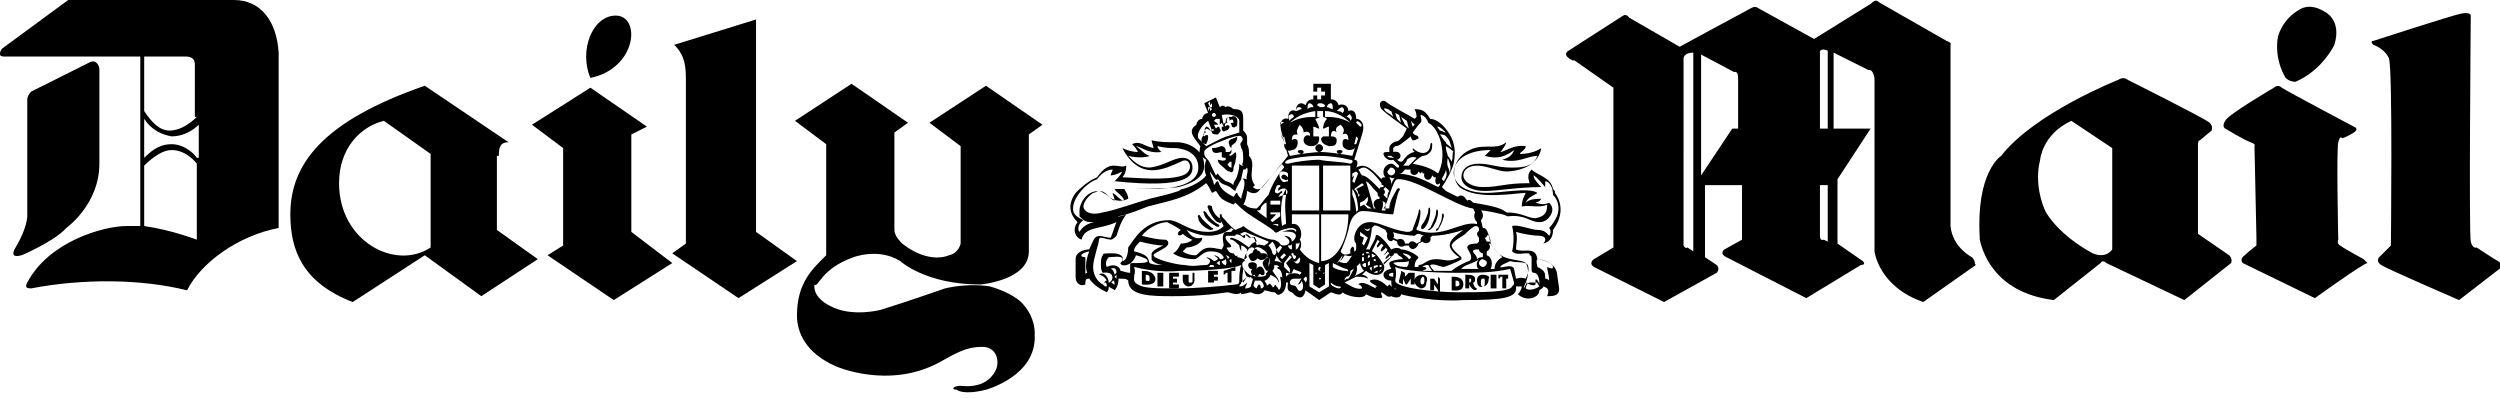 <svg xmlns="http://www.w3.org/2000/svg" viewBox="0 0 128.3 20.4"><path d="M38.8 1l-4.2 1.3c.4.4.6.8.6 1.7v8.5l-.7.5 3.4 2.3 3-1.9-2.1-1.5V1zm-6.4 5.9l.8-.4-2.9-2-3 1.9 1.6 1.2v5l-.8.5 3.4 2.3 3-1.9-2.1-1.6zM31.6.8c-1.2 0-1.9 1.8-1.3 3.2 2.4-.5 2.6-3.2 1.3-3.2m-6 7.2c0-.5.1-.7.5-.7l-4.3-2.9c-5.2 1.8-6.9 4-6.9 6.6 0 1.8.6 3.5 3.2 4.5l3.7-2.4 2.9 2.1 2.9-1.9-2.1-1.5V8zm-8.2 1.4c0-1.8 1.1-2.9 2.3-3.2l2.4 1.7v4.8c-1.8 1.2-4.7-.3-4.7-3.3m-14 2.3s1.7-1.2 1.7-3.3V3.5S5 3 4.6 3.2l-3 1.5s-.2.2-.2.4v6s0 .6-.6 1.6c0 0-.4.6.3.4-.2.1 1.7-.7 2.3-1.4"/><path d="M12 0H3.5L.1 2.5s-.3.4.1.4h7v8.7h-.7c-1.2 0-4 .8-5.1 2.9-.1.2-.1.3.2.3 2.6-.5 5.6-.5 8 .1.7-1.4 2.6-2.8 4.7-3.2v-9C14.2 1.1 13.4 0 12 0m-1.9 12.3s-1.3-.5-2.7-.7V8.5c.5-.5 1-.8 1.4-.8.8 0 1.3.7 1.3.7v3.9zm0-4.2c-.2-.3-.7-.7-1.3-.7-.5 0-.9.2-1.4.7v-2c.4.6.9.8 1.4.9.6 0 1.1-.3 1.4-.6v1.7zm0-2.1c-.1.1-.7.7-1.4.7-.5 0-.9-.4-1.3-1V2.9h2.1c.3 0 .5.1.5.4V6zm33.7 7.2s1.3-.5 2.4.2c0 0 1.3 1.2 4.1 1.2 0 0 2.5-.2 2.5-1.7v-6l.7-.5-2.9-2-2.9 1.9 1.6 1.2v5s-.1.5-.6.6c0 0-1 .5-2.4-.6-.1-.1-.4-.4-.4-.7v-5l.7-.5-2.9-2-2.9 1.9 1.6 1.2v5.7c-.7.7-1.5 1.4-1.5 3.1 0 .8.4 1.9 2 2.6 0 0 2.7 1.2 5.3-.2.9-.5 1.4-.8 2.2-.8.8 0 .9.8.7 1.2-.3.6-.9.9-1.8.8-.4 0-.5.2-.2.2 0 0 .3.3 1.5 0 0 0 2.6-.7 2.5-2.8 0 0 .1-.9-.7-1.7 0 0-.5-.5-1.6-.8 0 0-1-.2-2.3.1 0 0-2 .7-3.3 1.1 0 0-1.5.4-2.6-.2 0 0-.9-.4-.8-1.1.2.2.3-.8 2-1.4m36-3.3c0-.1 0-.1-.1-.2-.1-.6-.8-.7-1.1-1-.2.2-.2.4-.1.7-1.3 0-1.5.2-2.4.2-.6 0-1-.3-1-.6s.3-.5.7-.5c.5 0 1.1.3 1.5.3.3 0 1.6-.1 1.8-1.2-.3.2-.7.3-1.1.3 0-.1.3-.2.3-.4-.6-.1-1.1.3-1.3.3.1-.1.3-.4.3-.5-.6.5-1.3-.1-2.2.6-.7.6-.5 1.4-.2 1.7.9.7 2.9.3 3.4.3-.1.2-.2.4-.2.7.4-.1.9.1 1.3-.1 0 .4-.1.6-.6.7-.4 0-.7-.3-1.5-.3-.3-.3-1.2-.4-1.7-.5-.1-.1-.2-.2-.3-.1-.1-.1-.2-.4-.5-.2l-.6-.3-.2-.2c.2-.3.5-.8.6-1.2.1-.5.1-1-.2-1.5-.3-.5-.7-.8-1-.8-.2-.3-.3-.5-.8-.5.1.2.1.4.1.4l-.1.1c-.3-.2-1.3-.7-1.5-.9-.2-.1-.4.1-.2.4.3.3.9.7 1.3 1L72 7l-.2.2c-.1.1-.2 0-.4.2-.1.1-.1.1-.1.4-.2 0-.3 0-.3.1s.2.4.5.3l.3.3c0 .1 0 .1-.1.1-.1-.1-.2-.2-.3-.2-.2 0-.4.2-.4.4 0 .1 0 .2.1.3-.1 0-.2 0-.2.1-.4-.4-.8-.9-1.3-.6.1-.2.1-.4-.1-.4l.4-1.3c.2-.6-.1-.8-.3-.8 0-.4-.2-.5-.4-.4 0-.3-.3-.4-.5-.3-.1-.3-.3-.3-.4-.3v-.8h-.9v.8c-.1 0-.3 0-.4.3-.2-.2-.5-.1-.5.3-.2-.1-.4 0-.4.4-.3-.1-.5.2-.3.8l.3 1.1-1.3 1.6c-.2.2-.4.1-.5 0l.1-.1c-.4-.5.1-1.1-.3-1.5 0-.3 0-.4-.1-.6v-.3c0-.2-.1-.3-.2-.4v-.6c0-.4-.1-.5-.5-.5-.1-.1-.3-.2-.4-.1-.1-.1-.2-.1-.3 0l-.2-.5-.6.3.2.5c-.1 0-.3.1-.3.3-.2 0-.3.2-.3.3-.3.2-.3.4-.1.7l.3.4c-.1.5 0 .5.3.7-.1.3-.1.6 0 .8-.2.3-.8.6-1.2.7-.1 0-.2.1-.2.1-.6.2-1.1.3-1.5.4-.7.2-1.8.6-2.4.7-.7.2-1-.1-1-.3 0-.2.2-.5.5-.7.1 0 .2-.1.3-.1.1 0 .2.1.4.2.3.3.7.4 1.1.2 0-.2-.1-.3-.2-.5.5 0 2.1 0 2.8-.1.7-.2 1.3-.5 1.3-1.1 0-.8-.8-1.2-1.4-1.2-.5 0-.9 0-1.3-.1 0 .1.1.3.1.4-.5-.1-.7-.4-1.1-.2.1.1.2.2.3.4-.3 0-.6-.1-.8-.2.9 1.7 2.1 1.1 3 .7.5-.3.7.5.1.7-.8.3-2.6.1-3.1.1.1-.1.2-.3.2-.6-.4.2-.8-.4-1.5.6-.5.2-.9.6-1.1.8-.5.7-.2 1.2.1 1.5-.3.4-.1.8.2.9.2-.7.9-.5 1.8-.9-.1.2-.2.6-.3.8-.3 0-.6-.2-.8 0-.1.1-.2.4-.3.6-.2 0-.7.1-.7.5v.9c0 .4.3.5.5.4 0-.2 0-.3.2-.3.2.3.5.5.9.7.1-.1.1-.2.1-.3.1.1.2.1.3.2.1-.1.2-.3.2-.6.3 0 .4 0 .5.1 0 .8 1.2.8 2.3.8.5 0 1.4 0 2.8-.2.1 0 .5.2.7 0 0 .1 0 .1-.1.1.3 0 .5-.1.6-.1.2.1.5.2.7-.1.1 0 .3.1.5.1.1 0 .1.2.3.1.2-.1.3-.3.3-.6h.1c-.1.6.2.4.3.6.2.2.5.3.6-.2l.7.5.6-.4c.3.1.5.2.6 0 .2.2 1.1.4 1.2.1.2.1.4.2.7.2.3 0 0-.2.1-.3.2.1.3.3.5.2.2.1.5.1.5-.1.3.1 1.8.4 3.2.3 2 0 2.8-.1 2.7-.7h.3c0 .1-.1.3-.2.4.4.4 1.1.2 1.1-.2.1-.1.2-.1.2-.2.3.1.3.2.2.5.3 0 .7 0 .6-.5l-.1-.7c-.1-.5-.7-.7-1-.7-.1-.7-.7-.3-1.1-.5 0-.2.1-.6 0-.9.3.1.9.2 1.2.2.3 0 .4.2.2.4.4-.1.5-.4.5-.7.6-.8.4-1.5.1-1.9m-24 4.1s-.1 0-.1.1v-.9c-.3 0-.3-.2.2-.3-.2.5-.2.9-.1 1.1m20.1-2.2c0 .1-.1.1-.1.2s.1.2.1.2v.2l-.1.1c-.1 0-.5 0-.5.2 0 .1.2.3.2.5 0 .1 0 .1-.1.2-.1 0-.7.3-.9.5h-.9c-.1-.1-.2-.2-.2-.3.2-.1.5.1.7.1.3-.1.8-.3.9-.4v-.1c-.1-.1-.5-.4-.5-.6 0-.2.6-.5.7-.6.1-.1.3-.3.5-.4.2 0 .2.1.2.2m.4 1.3v-.2c.2-.1.2-.3.1-.4h.1c.1.2.4.5.6.7-.2.1-.4.3-.4.6h-.2c.1-.2.1-.6-.2-.7m0-.7c-.1 0-.1 0 0 0l-.1-.2c.1 0 .1-.1.2-.2 0 .1.1.3.1.4h-.2m0 1.1c0 .1-.1.2-.2.2s-.2-.1-.2-.2.1-.2.2-.2c.2.1.2.1.2.2m-.5-.2c0-.2-.2-.3-.2-.4 0-.1.1-.1.3-.1 0 .1.1.2.2.2v.2c-.1 0-.2 0-.3.1m.1.5H75c.1-.2.7-.3.9-.5-.2.2-.1.5 0 .5m-2.9-.1c.1-.1.2-.1.3-.1 0 0 .1.2.2.3H73l.2-.1c0-.1-.1-.1-.2-.1m-1.1-.9c-.1-.1-.3-.1-.5 0-.2-.3-.7-.9-.8-.7 0 .2-.3.6-.3.7h-.2c.2-.3.3-.9.3-1.1l.1-.1c.1-.1.4.1.6.2l.1.2c-.1.3.2.5.3.3l.2.1c0 .3.3.3.4.2h.2c.1.3.4.2.5-.1l.2-.1c.2.2.5 0 .4-.2l.1-.1c.6 0 1.3-.2 1.6-.3-.4.3-.7.5-.7.8 0 .2.3.5.5.6-.6.3-.7.1-1.2.1s-.6.3-.9.3v.1h-.2c0-.4.2-.4.2-.5-.2-.2-.6-.4-.9-.4m.4.5c-.1-.2-.3-.2-.3-.3.2 0 .6.2.3.3m0 .1c0 .1 0 .2-.1.3-.2 0-.5 0-.7-.2.2-.1.6 0 .8-.1m-1.5.3v-.1h.1v.1h-.1m.1.1c0 .1-.1.1-.1.2v-.1l.1-.1m-.1-.4v-.1c-.1 0 0 .1 0 .1m-.4-.5l.3-.6.1.1c-.1.1-.2.3-.1.3l.2-.2.1.1c-.1.1-.2.3-.1.3 0 0 .2-.1.2-.2l.1.1c0 .1-.2.3-.2.3s.2-.1.2-.2l.1.1c-.1.1-.2.2-.2.3 0 0 .2-.1.2-.2l.1.1-.4.4c-.2-.4-.5-.7-.6-.7m.2.4v.1h-.1v-.1h.1m-.2-.1V13s.1.1.2.1c-.1.1-.1.1-.2.1m.3.4v.1s-.1 0-.2.1v-.2c0 .1.1 0 .2 0m-.2.4s.1-.1.2-.1v.1h-.2m-.3-1.8l-.2.4-.1-.1.1-.3-.2-.1v-.2l.4.3zm-.2-.5c.1.1.2.1.3 0 0 .2-.2.2-.3 0m-.2 1.5v.2c.1-.1 0-.1 0-.2m.1-.1c0-.1.1-.1.1-.1v.1h-.1m.1.1v.2h-.1v-.2h.1m.1.3v.2H70l-.1-.1c.1-.1.1-.1.2-.1m0-.5c0-.1.1-.1.2 0h-.2m.2.1v.1s-.1 0-.1.1v-.1c0-.1 0-.1.1-.1m0 .3v.2s-.1 0-.1.1v-.2c0-.1.1-.1.1-.1m.1.3v.2l-.1-.1v-.1c0 .1 0 0 .1 0m.8-1.9c.1.1.1.1 0 0zm.3.1c.1.1.9.2 1.1.2 0 0 .1-.1.2-.1s.2.1.3.1c-.2 0-.2.2-.2.3l-.2.1c-.1-.1-.3-.2-.4 0h-.2c0-.2-.2-.3-.4-.2l-.2-.1c.1-.1 0-.2 0-.3m2.6-2.6l-.1-.1c0-.1.2-.3.2-.5.1.3 0 .4-.1.6m.3-.4c0-.3-.2-.3-.1-.8.1.3.2.4.1.8m.1-.6c-.1-.2-.2-.3-.2-.3 0-.1-.1-.2-.1-.5.2.1.3.2.4.3-.1 0 0 .2-.1.5m-.2-1.2c.1.1.1.2.2.5-.2-.2-.3-.2-.3-.3-.1-.1-.1-.1-.3-.4.3 0 .3.1.4.2m-.5-.6c.1 0 .3.2.4.3-.1 0-.2-.1-.3-.1-.1-.1-.1-.2-.2-.2h.1zm-1.2-.1l-.1.1-.1-.3.2.2zm-1.5-.7c-.1-.1-.1-.2.1-.1.1 0 .1.1.2.1l.1.3c-.2-.2-.3-.2-.4-.3m.6.4l-.1-.3.2.1.1.4-.2-.2zm.4.3l-.2-.4.3.2.1.4-.2-.2zM71.2 8h.2s.1.1.2.1c-.1 0-.4 0-.4-.1m.5.2c.3-.1.2-.5-.2-.4v-.2l.1-.1c.2 0 .3-.1.8-.5 0 .1.1.2.1.2h.1l.2-.1c0-.2-.2-.1-.3-.3.1-.1.2-.3.4-.5.1-.1 0-.3 0-.4.1 0 .3.1.4.4.6.3 1 1.7.5 2.6-.4-.3-.8-.4-1.3-.5.1-.1.3-.3.5-.4.2 0 .3-.1.4-.2.1-.1.1-.3.1-.4 0-.1-.1-.1-.1.1-.1.5-.6.4-.9.1 0 .1 0 .1.1.2-.1 0-.3.1-.4.2-.2.2-.2.3-.3.3-.1 0-.2-.1-.2-.1m.4.5h.3c-.1.3.3.4.4.1l.1.1.1-.1v.1h.1c-.1.3.3.5.4.1l.1.1V9v.1h.1c-.1.2 0 .5.2.3v.1l-.1.1c-.6-.3-1.1-.6-2-.7.2 0 .2-.1.3-.2zm-.1-.2c.1-.1.2-.2.2-.3.1-.1.3-.2.5-.1l-.4.4H72m-.3.7c.9-.1 3 1.4 3.9 1.5l.1.2c-.1.2 0 .4.1.5v.1c-.8-.2-1.8.8-3.1.3v-.1c.1-.1.2-.6.2-.8 0-.2-.1-.2-.1 0-.1.4-.3.8-.3.9-.1.1-.2.1-.3.1-.8-.1-1.4-.5-1.9-.5-.6 0-.8.6-.8.8 0 .3.1.2.1.4s0 .3-.1.3c0-.3-.1-.3-.2-.1v.2c-.2.1-.4.1-.5-.1.1-.2.3-.7.4-1.1.1-.5.2-.7.5-.9.2-.2 1.2.1 1.8.1.1-.5.2-1 .3-1.2.1-.1 0-.2-.1-.1-.1.2-.4.6-.4 1H71c.2-.2.5-1.5.7-1.5m-3.9 4.2V11h1.4c0 1.3-.6 2.4-1.4 2.4m.2.6c0 .1 0 .1 0 0-.1.1-.1 0-.1 0h.1m-.3-.1s0-.1 0 0c-.1-.1 0-.2 0-.2.1 0 .1 0 0 .2.1-.1.1 0 0 0m.1.4s0 .1 0 0c-.1.1-.1 0-.1 0s0-.1.1 0c0-.1 0 0 0 0m-.1-6.1c-.5 0-1.2.1-1.6.2-.2 0-.2-.1 0-.2.3-.1 1-.2 1.6-.2.6 0 1.2.1 1.6.2.2 0 .1.2 0 .2-.4-.1-1.1-.1-1.6-.2m0 2.6h-1.4V8.5h1.4v2.3zm-1.7.7s-.1 0-.2.1c-.1-.5-.1-1.5.2-1.9v.3c-.1.6 0 1.1 0 1.5m-.7-.1l-.1-.1.3-.3h-.3v-.1h.5v.2l-.4.3zm.3.2l-.3-.1h.3v.1zm-.4-1.1v-.2h.5v.2h-.5zm.4-.4c.1-.1.1-.2.2-.2v-.1c-.1 0-.2.2-.3.1-.1 0-.1-.1 0-.3 0-.1.1-.1.2-.1v.1c-.1 0-.1.1-.1.1v.1s.2-.2.4-.1c.1.1.1.2 0 .3-.2 0-.3.1-.4.1m5 .6h-.1c-.1-.4-.3-1.1-.4-1.4.2.1.3.3.4.4l.2.2c0 .1 0 .2.1.2v.1c-.3 0-.4.3-.2.5m-.4-.6v.2l-.1.2.3.2h-.2l-.2-.2-.2.1v-.2l.2-.1.2-.2zm-.6-.4s.1.1.1.2c0 0 0 .1.1.1l-.1.1c0-.2-.1-.3-.2-.4l.4-.3.1.1-.4.2zm.1 1.1c-.1 0-.1.1-.1.2 0-.4-.1-.8-.2-1v-.3c.2.2.3.8.3 1.1m-.4 0h-1.4V8.5h1.4v2.3zm-.4 2.3c0 .1-.1.3-.3.4.1-.1.3-.4.3-.4m.1 0c.1 0 .3.1.4 0l-.2.3-.1.1c-.1 0-.3 0-.4-.1.1 0 .2-.1.3-.3m1.9-2.8l.2.1v.4h-.2c.1-.2.1-.5 0-.5m.5-.8c0-.2 0-.2-.1-.4.1 0 .2.1.3 0-.1.1-.2.3-.2.4m0-.9c.1 0 .2.1.2.2s-.1.2-.2.2-.2-.1-.2-.2c.1-.1.1-.2.2-.2M71 9.7l.1-.1.2.2c-.1.1-.1.3-.1.4L71 10c.1-.1.1-.2 0-.3m-1-1.1c.2 0 .6.4.9.8 0 .1 0 .1.1.1v.1c-.1 0-.2 0-.2.1l-.2-.2c-.2-.2-.5-.5-.7-.5-.1-.1-.1-.2-.2-.3.1 0 .1-.1.3-.1m-.4.2l.1.1-.2.5-.1-.1.1-.3-.1.1v-.2l.2-.1zm.2-2.5c.1.1.1.2 0 .2l-.2-.2c0-.1.1-.1.2 0m-.5-.4c.1.1.1.2 0 .3 0-.1-.1-.2-.2-.2.1-.1.2-.2.2-.1m-.4-.4c.1.1.1.2 0 .3-.1-.1-.2-.1-.3-.1.1-.1.2-.2.3-.2m-.6-.2c.1 0 .1.2.1.3-.1 0-.2-.1-.3-.1 0-.1.1-.2.2-.2m-.3.4c.6 0 1.1.4 1.3.6-.5-.3-1-.3-1.3-.3v-.3zm-.4-1.2h.2v.2h.2v.2h-.2v.2h-.2v-.2h-.2v-.2h.2v-.2zm.2 1c-.1 0-.2-.1-.2-.1 0-.1.1-.1.2-.1s.2.1.2.1c0 .1-.1.1-.2.1m.1.5h-.3v-.3h.3V6zm-.7-.7c.1 0 .2.1.2.2-.1 0-.2 0-.3.1 0-.1 0-.3.1-.3m-.6.2c.1 0 .2 0 .2.1-.1 0-.2.1-.3.1 0 0 0-.1.1-.2m.9.2V6c-.3 0-.8 0-1.3.3.2-.2.6-.5 1.3-.6m-1.3.2c.1-.1.2 0 .2.1-.1.1-.2.1-.2.2-.1-.1-.1-.3 0-.3m-.5.4c.1-.1.2 0 .2 0-.1 0-.2.1-.2.2v-.2m0 .5l.1.3.1-.1.1.4h-.1c0 .3.2.4.4.3.2 0 .3-.2.3-.4s-.2-.2-.3-.1c0-.3.1-.3.3-.3-.1-.2 0-.3.1-.5.1.1.2.2.2.4.2-.1.4 0 .3.2 0-.1-.3-.1-.3.2 0 .2.2.3.4.3.3 0 .4-.2.4-.4 0-.1 0-.1-.1-.1h-.2v-.5c.1 0 .2.1.3.1 0-.1-.1-.3-.2-.5.1 0 .2-.1.3-.1.1 0 .2 0 .3.1-.1.1-.2.3-.2.5.1 0 .2-.1.3-.1V7h-.3l-.1.1c0 .2.1.3.4.4.2 0 .4 0 .4-.3 0-.2-.2-.2-.3-.2 0-.2.1-.4.3-.2-.1-.2 0-.3.2-.4.2.2.2.3.1.5.2-.1.3 0 .3.3-.1-.1-.3-.1-.3.1s0 .3.3.4c.1 0 .4 0 .4-.3h-.1l.1-.4.1.1.1-.3-.4 1.2c-.5-.1-1.3-.2-1.6-.2-.3 0-1.1.1-1.6.2l-.5-1.2zm.4 2.1v.2c-.1-.1-.2-.2-.3-.1-.1.1 0 .2.1.2 0 0 .1.1.2 0v.1c-.1 0-.2.1-.3 0-.1-.1-.2-.3-.1-.5.2 0 .3 0 .4.1m-1.5.9l1.2-1.4c0 .1.1.1.1.2-.2.2-.6.8-.8 1.4-.2.2-.4.5-.5.6l-.1.1c-.1 0-.3 0-.5-.1 0 0-.1-.1-.2-.1.1-.1.2-.5.2-.7.2.1.4.2.6 0m.4 1.4c-.1-.1-.3-.2-.5-.4.1 0 .2 0 .2-.1s.2-.3.3-.3v.8m-1-2.6c.1.2-.1.5 0 .6-.1 0-.2-.1-.2 0 .2.2-.1.8-.1 1-.1-.1-.2-.2-.2-.3-.1 0-.1.1-.2.2-.8-.4-.7-.7-.8-.8-.1 0-.1.1-.2.2 0-.2-.2-.5-.2-.7.2.3.3.5.4.4.1.1.1.2.4.3.3.1.3.2.5.3 0-.1.2-.4.3-.6 0-.1.1-.4.1-.5h.1l.1-.1m-1.6-2.7c0 .1-.1.1-.1.1-.1 0-.1-.1-.1-.1 0-.1.1-.1.1-.1.1 0 .1.1.1.1m-.4-.6l.1-.1v.2l.1-.1v.2h-.1l.1.1-.1.1v-.2l-.1.2v-.2h.1l-.1-.2zm-.5 1.8c-.1-.2.1-.6.5-.9l.2.5h-.1c-.1-.1-.2-.1-.2-.1-.1.1-.1.2-.1.3-.1.1-.2.3-.1.4.1.1.2.1.2.1.1-.2.1-.3.1-.4 0-.1-.1-.1-.2 0-.1-.1 0-.2.1-.2-.1-.1-.1-.2 0-.3.1 0 .2.1.2.2.1-.1.2-.1.2 0 0 0-.2 0-.1.1 0 .1.2.1.3.1.1-.1.2-.2.1-.3 0 0 0-.1-.1-.1l-.1.1-.1-.2h.2c0-.1-.1-.1-.2-.2l.1-.1h.2v.3l.1-.1.1.2h-.1v.1c0 .1.1.2.2.1.1 0 .2-.1.2-.2s-.2-.1-.2 0c-.1-.1 0-.2.1-.2-.1-.1 0-.2 0-.3.1 0 .1.1.1.2.1-.1.2-.1.2.1-.1 0-.2 0-.1.1 0 .1.1.2.2.1.1 0 .1-.1.1-.3 0-.2-.2-.3-.3-.2H63c-.1.1-.1.2-.1.3 0 0-.1 0-.1.1l-.1-.5c.5-.1.9.1.9.3v.6c-.3.1-.7.2-.9.3l-.8.4-.4-.4zm.3.7c0-.2.7-.5 1-.6.2-.1.8-.3.9-.2.1.1.1.2 0 .3s0 .2 0 .3c.1.1.1.4.1.6 0 .2-.1.2 0 .3-.1 0-.1 0-.2-.1 0 .1 0 .3-.1.6s-.2.3-.2.5c-.1-.1-.3-.2-.4-.2-.1-.1-.3-.2-.4-.4l-.1.1-.2-.4c-.1-.2-.1-.3-.3-.5-.1-.1-.1-.2-.1-.3m-5 6.9c-.1 0-.1 0-.2-.1l.1-.1c.1 0 .1.1.1.2m.1-.2c0-.3-.3-.6-.5-.4.1 0 .3.1.4.3-.1 0-.1.1-.2.2-.2-.1-.5-.4-.5-.9 0-.4.3-1.2.3-1.4 0-.1.1-.1.1-.1.1 0 .4.1.5.1.1 0 .2-.1.3-.2.1-.3.2-.7.5-1.1-.2.1-.4.1-1.2.3-.4.1-.9.1-1.2.6-.1-.1-.1-.4.2-.6-.2-.1-.4-.2-.5-.4-.2-.6.6-1.5 1.2-1.7.3-.4.6-.5.8-.5 0 .1-.1.2-.1.3.2 0 .4-.1.6-.2-.1.2-.2.3-.4.5 3.8.4 4-.3 4-.7 0-.2-.1-.5-.5-.5-.5 0-.9.4-1.7.5-.5 0-.8-.3-1.1-.6.4.1.9.1 1.1 0-.3-.1-.4-.3-.7-.5.2 0 .6.4 1.3.3-.1-.1-.2-.2-.2-.3.4.1.7.1.9.1.2 0 1.2.1 1.2 1 0 1-1.7 1.1-2.3 1.1h-2c.1.2.4.3.5.6-.2 0-.4-.3-.6-.4 0 .1.1.2.1.4-.3-.1-.4-.5-.8-.5-.7 0-1 .7-1 1v.3c.2.2.3.3.6.3s.7-.1 1.1-.2c.1 0 .2 0 .3-.1.5-.1 1-.3 1.5-.5 1.1-.3 2-.4 3-1.2.1.1.2.3.3.5l.2-.1c.1.1.1.2.3.4.3.2.4.2.6.3l.1-.1c.1.1.4.4.7.6.6.4 1.3.8 1.3.9.1 0 0 .1.2 0 .1-.1.5-.2.7-.2.1 0 .3.1.2.2-.1-.2-.4-.1-.7 0 1-.1.7.4.5.5 0-.2-.2-.3-.4-.3.5.3.2.5 0 .5s-.2-.1-.3-.2c-.1 0-.1-.1-.3-.1-.2 0-1-.3-1.5-.7-.1.1-.2.1-.4.2-.3-.2-.5-.5-.7-.7V11h-.1v.1c0 .2.1.3.2.5-.1.1-.3.3-.8.3-1 0-1.5-.6-2-.6-1.3 0-1.8 1-2.1 1.4 0 .3-.1.7-.3.7.1-.3-.2-.4-.5-.4-.4 0-.5 0-.5.1-.1.1-.1.3-.1.5 0 .1 0 .3.1.4.7-.1.5.5.3.5m9.5-1.4c.2 0 .1.2 0 .2l-.1-.2c-.1-.1.1-.2.1 0m-.3-.5c.1 0 .2 0 .2-.1v.3c-.1 0-.2-.1-.2-.2m.6.6c.1.2-.1.5-.3.2.1.1.2-.1.3-.2m-.2-.4v-.3c.1 0 .2 0 .2-.1 0 .2-.1.4-.2.4m-1.8 1.4c-.2 0-.4 0-.4-.1-.1.1-.2 0-.4-.2s-.2-.5 0-.5c-.1-.1 0-.3.1-.5s.3-.3.4-.1c0-.2.3-.1.4 0 .2.1.3.3.2.4.2 0 .2.2.1.5 0 .2-.1.4-.2.3.2.1 0 .2-.2.2M63.3 13c-.1 0-.2 0-.3-.2-.1-.1 0-.1 0-.1.1 0 .3 0 .1-.2-.1-.1-.2-.2-.2-.3 0-.1 0-.1.1-.1h.4c0-.1.1-.1.3 0 .1.1.2.2.2 0 0-.1.1-.1.2 0s.1.1.2.1c.1-.1.1 0 .2.2-.1 0-.3.1-.4.3-.3-.2-.5-.4-.9-.5-.1 0-.1.1 0 .1s.3.2.4.3c0 .1.1.3.1.3v-.3c.1 0 .2.1.3.2 0 .1-.1.3 0 .4l-.1.1c-.1 0-.3-.1-.4-.1v-.1c-.1.1-.1 0-.2-.1m-1 .1c.1.1.2.1.2.2 0 0-.1.1-.2.1-.1-.1-.3-.2-.4-.2.1.1.2.1.2.2s-.1.2-.2.2c-.4 0-.6.1-1.1 0-.4 0-1.6-.3-1.6-.5 0-.1.3-.2.6-.4s.1-.4 0-.4c-.4 0-.8-.1-1.2-.2.3-.4.9-.7 1.3-.7.2.1.4.2.7.4-.3.2-.1.4.1.2.1.1.4.3.5.3-.1.1-.3.2-.6.2-.1.2-.2.4-.4.5.3.2.7.3 1.1.3.2 0 .4-.4.8-.4s.6.1.7.3c0 .1-.1.1-.2.1 0-.1-.2-.2-.3-.2m.3.5c-.1 0-.1-.1-.2-.1.1 0 .1-.1.2-.1v.2m-.3.1H62c.1 0 .1-.1.1-.1.2 0 .2 0 .2.1m-4.1-.8c0-.1 0-.2.3-.5.4.1.9.2 1.2.2-.2.1-.5.2-.6.4v.3c0 .1.3.3.6.3-.3 0-.5 0-.7-.1-.1-.1.1-.4-.8-.6m4.6-.3l-.1.2c-.6-.1-.8-.2-1.2.2-.1.1-.1.1-.2.1-.2 0-.5-.1-.6-.2l.2-.2c.3 0 .8-.2.8-.5-.4.1-.6-.1-.8-.4.4.2 1.4.6 2.3-.1.1.1.1.1.2.1-.1 0-.2 0-.2.1-.2 0-.4 0-.4.1-.1.2 0 .5 0 .6m.1.7s.1.2 0 .3c-.1 0-.2-.1-.2-.2.1 0 .2-.1.2-.1m0-.2c.1 0 .2.1.2.1l-.1.1c0-.1 0-.1-.1-.2m.3.2v.2l-.1-.1s0-.1.1-.1m.4-1.3c.1 0 .2-.1.3-.1.2.1 1 .4 1.2.5 0 .1-.1.1-.2.2-.1 0-.3-.1-.4 0 0-.1-.1-.2-.1-.3-.1-.2-.2-.1-.2-.1h-.1c-.1-.1-.2-.2-.3-.1-.1 0-.1-.1-.2-.1m.2 1.8c.1.1.1.3.2.4-.1.1-.1.2-.2.3-.1-.2 0-.5 0-.7m1.5-.8c0-.1-.1-.3-.2-.4l.2-.2c.1.1.2.3.2.5 0 .1 0 .1-.1.2l-.1-.1m.1.3c.1 0 .1-.1.1-.2.1.2.2.3.3.4-.2-.1-.3-.1-.4-.1 0 0 .1-.1 0-.1m.1-.5l.2-.2.1.1-.2.3-.1-.2zm.3.5l-.1-.1.2-.2.1.1-.2.2zm-8.8.5c.2-.1.3 0 .3.2l-.1.1c0-.1-.1-.3-.2-.3m.2.8c-.1 0-.1-.1-.2-.1.1 0 .1-.1.1-.1.1 0 .1.1.1.2m0-.4l.1-.1v.2l-.1-.1m.8-.6v.4c-.2 0-.4-.1-.5-.1 0-.2-.3-.4-.7-.2-.1-.2 0-.4.1-.5.2 0 .7-.1.7.1 0 .1 0 .1-.1.2 0 .2.6.2.8-.4.4.1.6.2.6.3 0 .1-.4.1-.6.1-.3 0-.3 0-.3.1m5.6.8c0 .1 0 .2-.2.2-.7.1-2.2.2-2.9.2-1.2 0-1.8 0-2.1-.2-.2-.1-.2-.2-.2-.3 0-.3.1-.3 0-.6.4.1 1.3.3 2.4.2 1.1 0 2.7-.1 3.1-.3-.1.3-.1.6-.1.8m.6.3c-.1.1-.2.1-.3.1 0-.1.1-.2.1-.3-.1.1-.2.2-.4.2 0-.1.1-.1.1-.2l.3-.3c.1 0 .1.1.2 0 0 0 0 .1.1.1 0 .1-.1.3-.1.4m.5.1c0-.1 0-.2-.1-.2 0 0-.1.1-.1.2-.3-.1-.1-.3-.1-.4h.3c.3.3.1.4 0 .4m1-.6c0 .1.1.4 0 .6-.1.2-.1-.1-.2-.1 0-.1-.1-.1-.1 0 0 0-.1.1-.1 0-.1-.1-.1-.2-.2-.1s-.1 0-.1 0c0-.1-.1-.1-.1-.2.1 0 .3-.2.3-.3.2.1.4.2.4.4.1-.1-.1-.3-.3-.6.1-.1.1-.2.1-.3.2 0 .3.1.2.1 0 0-.1 0 0 .1.1 0 .2.2.2.4.1.1 0 0-.1 0m.2-.5v-.2l.3-.4.1.1-.3.3.2.3v.2l-.3-.3zm.1.5V14c.1 0 .2.1.3 0l.1-.2c.1.1.3.1.4.2l-.1.1c-.1-.1-.4-.1-.6 0l-.1.1zm.8.7c-.2.1-.2-.1-.3-.2-.1-.1-.3 0-.3-.2s.2-.2.3-.2h.3c-.1.1-.1.2-.2.3.1 0 .2-.1.2-.2.1.2.1.4 0 .5m.2-.4c0-.1-.1-.1-.1-.2l.1-.1c.1 0 .1.2 0 .3m-.3-1.7c.1-.1.1-.4 0-.5.2-.3 0-.9-.4-.8V11h1.4v2.5c-.4-.1-.7-.3-1-.7m.9 1.2c0 .1 0 .1 0 0-.1.1-.1 0-.1 0h.1m.6.7l-.5.3-.5-.3v-1.2l.2.1v1l.3.2.3-.2v-1l.2-.1v1.2zm.5.1c-.1 0-.3-.1-.4-.2v-.1c.1.1.3.2.4.2.2 0 .1.1 0 .1m-.3-1.1v-.2c.2.1.6.3.7.3.1 0 .1.2 0 .1-.3 0-.6-.1-.7-.2m.6.7c0-.1.1-.2.1-.2.2 0 .2-.2.2-.3.2-.1.4-.3.5-.4 0 .1.1.3.2.4-.1.1-.4.2-.5.3.1-.1.2-.4.1-.6-.1.1-.3.6-.4.7-.1 0-.1 0-.2.1m2.3.2l-.1.1c-.4-.4-.7-.4-.9-.3 0 .1.2.2.4.3h-.1v.1c-.4-.2-.7-.4-.9-.2.1 0 .2.1.2.2-.3.1-.7-.2-.9-.3l.6-.3c.2 0 .4 0 .6.1 0-.1-.2-.2-.3-.2l.2-.2c.5.4 1.1.2.9-.4.2-.2.5-.4.5-.4s.1-.1 0-.1h.2c.1.2.2.1.3.3-.3 0-.7.1-.7.2s0 .1.1.3c-.1 0-.4.1-.4.3 0 .2.2.3.4.3 0 .2 0 .4.2.4.2.2-.2-.1-.3-.2m.2-.4c-.3 0-.3-.2 0-.2v.2m6.1.5c-.1.3-1.6.3-2.8.3-1 0-3.2-.2-3.2-.6 0-.1.1-.3 0-.7.4.2 1.9.3 3.1.3 1.1 0 1.9 0 2.8-.2l.2.7c0 .1 0 .1-.1.2m.2-.4l-.1-.5c-.1-.3-.7 0-.7-.1s.3-.2.5-.3c.3.1.8 0 .9.2.1.2 0 .5-.1.7-.3-.1-.4 0-.5 0m.4.5c0-.1.1-.3.1-.3h.1c-.1 0-.1.2-.2.3m.1 0c0-.1.1-.3.2-.3h.4c0 .1 0 0 .1.2-.3.2-.6.2-.7.1m1.4-1.1c0 .1-.1.1-.3 0 0 .2.1.4.1.7-.1-.1-.1-.1-.2-.1 0-.3 0-.4-.4-.6 0-.1-.1-.3 0-.4.2 0 .8.2.8.4m-.2-2c.1.1.1.3 0 .4-.1-.1-.2-.3-.6-.3-.3 0-1-.3-1.3-.2.1.4.1.9 0 1.3.2.2.5.1.7.1.2 0 .2 0 .2.1.1 0 .1.1.1.2v.6c.1.2.1 0 .3.2.1.2.1.3.1.5 0-.1-.2-.4-.2-.2v.2c-.1.1-.3 0-.5-.1.1-.2.2-.7 0-1-.2-.2-1-.1-1.4-.5-.4-.4-.4-.5-.5-.9-.1-.4-.2-.4-.3-.4l-.1-.4s.1-.1.1-.2 0-.2-.1-.3c.2 0 .7.1 1.1.2.1 0 .2.1.3.1.9-.1 1.1.3 1.6.3.3 0 .5-.2.6-.4.1-.2.1-.4-.1-.6-.2.1-.4.1-.7 0 .3-.1.2-.1.3-.2-.2 0-.6 0-.8.2.1-.3.5-.4.6-.5-.4-.3-1.9 0-2.6 0-.7 0-1.6-.2-1.7-1 0-.7.7-1.2 1.9-1.2l-.3.3c.7.2 1.1 0 1.5-.3-.1.3-.3.4-.6.5.8.2 1.3-.2 1.8-.2-.2.5-.6.6-1.3.6-.8 0-1.1-.2-1.7-.2-.6 0-.9.3-.9.7 0 .4.5.7 1.2.7s1.7-.2 2.9-.2c-.1-.1-.4-.4-.4-.6.2.1.5.5.6.6v-.3c.2 0 .4.3.4.7.2.2.4.6.2 1.1-.1.2-.2.4-.4.6"/><path d="M73.8 11.8c.1-.2.2-.3.3-.7 0-.2-.1-.2-.1 0s-.1.4-.2.6c-.2.1-.1.2 0 .1m-.3-.1c.1-.1.3-.5.3-.8 0-.2-.1-.2-.1 0s-.2.6-.3.8c-.2.1-.1.2.1 0m-.4 0c.2-.2.3-.6.3-.9 0-.2-.1-.2-.1 0s-.2.6-.3.7c-.1.1-.1.4.1.2M62.7 7.8V8c0 .1.1.1.2.1v.1c-.1.1-.3 0-.4 0 0 .2.2.3.3.4.1.1.2.2.3.2.1.1.2 0 .2-.1 0-.2.1-.3.1-.4 0-.1.1-.3 0-.5-.1.1-.2.2-.3.2v-.1c.1 0 .1-.1.1-.2v-.2c0-.1.3-.1.3-.5-.1.1-.3.1-.4.2-.1.1 0 .2 0 .3l.1.1c0 .1 0 .1-.1.2h-.2v-.1c0-.1-.1-.2-.2-.2s-.2.1-.5.1c0 .4.4.2.5.2m.4.5h.1v.3c-.1 0-.2-.1-.2-.2 0 0 .1 0 .1-.1m-4.5 5.6v.7c.1 0 .7.1.7-.3-.1-.4-.5-.4-.7-.4m.2.5v-.3c.1 0 .2 0 .2.2s-.1.1-.2.1m.9-.2V14h-.3v.7h.3v-.5zm.7.4h-.2v-.1h.1c.1 0 .1 0 .1.1v-.3h-.2v-.1h.3V14H60v.8h.5v-.2h-.1m.8-.6v.4c0 .1 0 .1-.1.1s-.1 0-.1-.1v-.3h-.3v.3c0 .1.1.3.3.3.2 0 .3-.2.3-.3V14h-.1zm1.3.5h-.2v-.1h.2v-.2h-.2v-.1h.2v-.2H62v.6h.5c.1 0 .1 0 0 0m.3-.6v.2s.1 0 .1-.1h.1v.5h.2v-.6h.2v-.2l-.6.2zm11.7.3v.7c.1 0 .6.1.6-.3s-.4-.4-.6-.4m.2.5v-.3c.1 0 .2 0 .2.2 0 .1-.2.1-.2.1m2.1-.4v-.2h-.3v.7h.3v-.5zm.1-.2v.2s.1 0 .1-.1h.1v.6h.2v-.5h.1v-.2h-.5zm-4.6-.1l-.2.2V14l-.2-.1v.1l-.1.4v.1l.2.1v-.3l.1.2s0 .1.1.1l.2-.3v.3h.2V14h-.3zm.7.1c-.2 0-.4.1-.4.3 0 .2.1.3.3.4.2 0 .3-.1.3-.3.1-.2 0-.4-.2-.4m0 .5c-.1 0-.1-.1-.1-.2s.1-.2.1-.2c.1 0 .1.1.1.2 0 .2-.1.2-.1.2m.8-.4v.4l-.2-.3h-.2v.6h.2v-.3l.2.3c0 .1.1.1.1.1v-.7l-.1-.1zm1.8.3c.1 0 .1-.1.1-.2 0-.2-.3-.2-.5-.2v.7h.2v-.2c.2.4.4.3.4.2-.1 0-.2-.2-.2-.3m-.2 0v-.2c.1 0 .1 0 .1.1s-.1.1-.1.1m.7-.4c-.2 0-.3.1-.3.3 0 .2.1.4.3.3.2 0 .3-.2.3-.4.1-.1-.1-.2-.3-.2m0 .6c-.1 0-.1-.1-.1-.2s0-.2.1-.2.1 0 .1.2c0 .1 0 .2-.1.2m-11.5-1c-.1 0-.2.2-.2.4s.2.1.2 0c0 0 .1-.1.1 0 0 0 .2.1.2-.1s-.2-.4-.3-.3m.5-.1v-.1s.1-.2 0-.3c-.1 0-.3.2-.3.3 0 .1.1.3.2.4.2 0 .1-.3.1-.3"/><path d="M65 13.2c.1-.2-.1-.2-.2-.2h-.1c0-.1-.2-.2-.2-.1-.1.1 0 .4.1.4.1.1.4 0 .4-.1"/><path d="M64.5 13.3c.1-.1.1-.3 0-.5-.1-.1-.2.1-.2.1s0 .1-.1.1c0 0-.2.1-.1.2.1.3.3.2.4.1m0 .3c0-.1-.2-.2-.4-.1-.1.1 0 .3.1.3 0 0 .1 0 0 .1 0 0 0 .3.2.2.1-.2.1-.5.1-.5m3.2-5.8c.1 0 .2-.1.2-.2s-.1-.2-.2-.2-.2.1-.2.2.1.2.2.2m1 .1c.1 0 .1 0 .2-.1 0-.1-.1-.1-.1-.1-.1 0-.2 0-.2.1l.1.1m-1.9 0c.1 0 .1-.1.1-.1 0-.1-.1-.1-.2-.1s-.1.1-.1.1.1.1.2.1m-4.3 3.5c.2.1.2 0 .1-.2-.2-.1-.4-.4-.4-.6-.1-.1-.3-.1-.2.1.1.3.4.7.5.7m-.1.2c.1.1.3 0 .1-.1-.2-.1-.5-.4-.6-.6-.1-.1-.2-.1-.1.1 0 .1.2.4.6.6m-.3.2c.2 0 .2-.1.1-.1-.1-.1-.5-.4-.6-.6 0-.1-.2-.1-.1.1 0 .2.3.5.6.6m39.1 1.4s-1-.5-1.1-1.6V2.3s.1-.1-.2-.2l-3.5-2s-.1-.2-.4.1L93.1 2 90.2.4s-.1-.1-.3 0c-.2.1-3.7 2-3.7 2L83.6.9s-.1-.2-.3-.1l-2.8 1.8s-.4.2.2.5h.1l2 1.4v8.2l-1 .6s-.3.2 0 .4l3.6 1.8 2.7-1.5s.2-.2 0-.4l-.6-.4V9.5h1.9v2.8l-.9.5s-.3.2.1.4l4.1 2.1 2.8-1.7s.3 0 .1-.2l-1.3-.9V9.2L96 6.6h-1.9V2.7l1.8.9s.2-.1.3.4v8.9s.2 1.8 2.5 2.6l2.7-1.9c-.1-.1 0-.2-.2-.4m-14.6-.5s-.1.1-.2-.1V3s0-.3.5-.3v10.2l-.3-.2zm2.6-6.1h-.3L87.3 9V2.8l1.7.9s.2-.1.2.3v2.6zm4.6-4v4h-.4V2.7c0 .1-.1-.3.4-.1m-.2 9.7s-.2.1-.2-.2V9.5h.4v2.9l-.2-.1zm19.2-.3V7.4s0-.2.1-.2l.6-.5s.1-.2-.1-.4-4.2-2.2-4.2-2.2-.2-.2-.5 0c0 0-4.3 1.7-6 3.9 0 0-1.3.8-1.1 4.2v.1c.1.4.6 2.7 3.8 3.1l2.4-1.9s.1-.2.3 0l4 1.9 2.4-1.9s.1-.2-.1-.4l-1.6-1.1zm-4.4.8s-.3.5-1 .2c0 0-1.6-.8-2.4-2.1-.2-.4-.6-1.5-.3-2.7 0 0 .1-1.3 1.6-2l2.1 1.4v5.2zm12.9.5s-1.1-.6-1.2-.7c-.2-.1-.1-.3-.1-.3s-.1-4.6 0-5c.1-.4.2-.2.2-.2s.3-.1.6-.3c.3-.2 0-.3 0-.3s-3.4-1.8-3.7-2c-.2-.2-.4 0-.4 0s-2.4 1.4-2.5 1.7c-.2.3 0 .4 0 .4s1 .6 1.3.7c.3.1.2.2.2.2l.1 4.7v.4s-.4.3-.6.5c-.3.2-.1.4-.1.4l3.7 1.8s2.5-1.8 2.7-1.8l-.2-.2m-3.5-9.1c1.4-.6 2-1.9 2-1.9.4-1.3-.5-1.7-.5-1.7-.8-.5-1.3-.1-1.3-.1-.9.5-1.1 1.4-1.1 1.4-.2 1.2.4 2.1.4 2.1.2.2.5.2.5.2m10.4 9.2c-.2-.1-1.1-.7-1.1-.7s-.2.1-.3-.3c-.1-.4 0-11.6 0-11.6s0-.2-.5-.1-4.5 1.4-4.5 1.4-.2 0 0 .2c0 0 .6.2.8.7.2.5.1 9.6.1 9.6l-.6.6s-.2.2.1.4c.3.2 4 1.8 4 1.8l2.2-1.7c-.1 0 0-.2-.2-.3"/></svg>